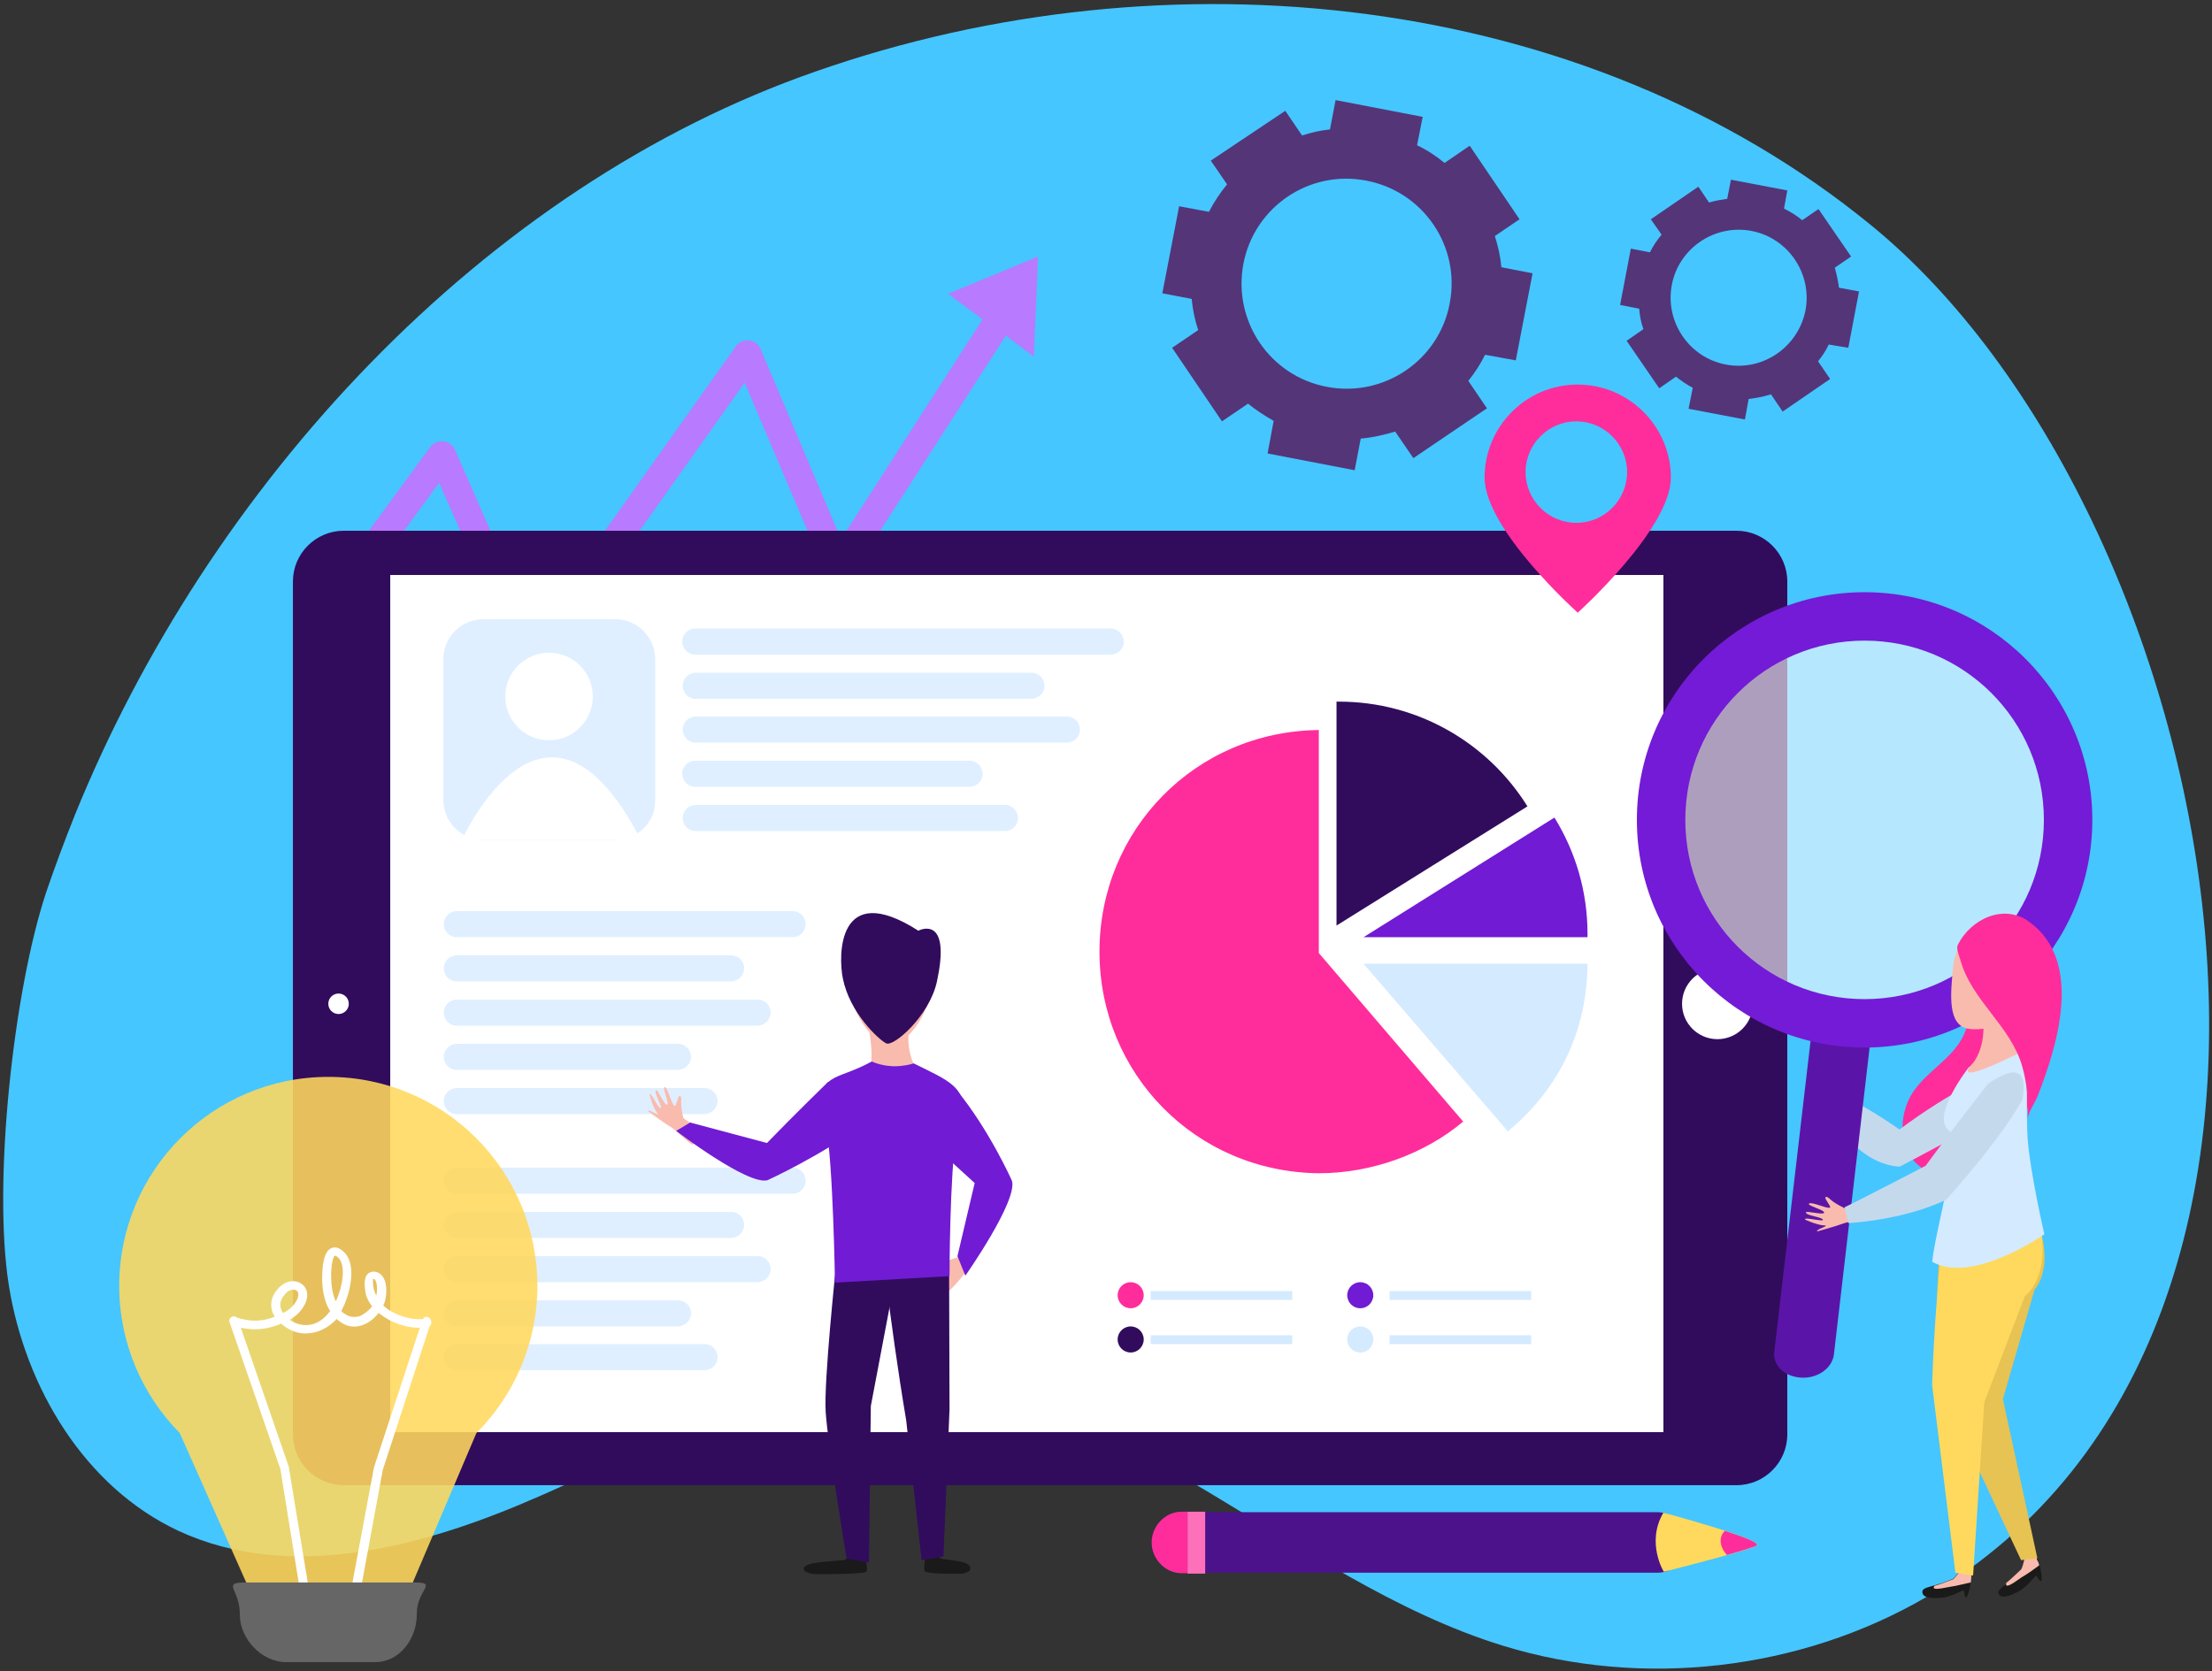 <?xml version="1.0" encoding="utf-8"?>
<!-- Generator: Adobe Illustrator 19.2.1, SVG Export Plug-In . SVG Version: 6.00 Build 0)  -->
<svg version="1.1" id="Layer_1" xmlns="http://www.w3.org/2000/svg" xmlns:xlink="http://www.w3.org/1999/xlink" x="0px" y="0px"
	 viewBox="0 0 475 359" style="enable-background:new 0 0 475 359;" xml:space="preserve">
<rect x="0" y="0" width="475" height="359" fill="#333333" stroke="none"/>
<style type="text/css">
	.st0{fill:#45C6FF;}
	.st1{fill:#B87AFF;}
	.st2{fill:#310C5C;}
	.st3{fill:#FFFFFF;}
	.st4{fill:#DFEFFF;}
	.st5{fill:#FF2D9B;}
	.st6{fill:#C5D9ED;}
	.st7{fill:#1A1A1A;}
	.st8{fill:#F9BBAE;}
	.st9{fill:#E6C353;}
	.st10{fill:#FFD95D;}
	.st11{fill:#D4EAFF;}
	.st12{opacity:0.6;}
	.st13{fill:#5A15A8;}
	.st14{fill:#731BD6;}
	.st15{fill:#711BD4;}
	.st16{fill:#4B128C;}
	.st17{fill:#FF70BB;}
	.st18{fill:#9964D4;}
	.st19{fill:#6E4A99;}
	.st20{fill:#9764D1;}
	.st21{opacity:0.88;fill:#FFD95D;}
	.st22{fill:#666666;}
	.st23{fill:#543578;}
</style>
<g>
	<g>
		<path class="st0" d="M1.9,276.1c3.5,21.9,16.3,43.3,36.4,52.7c24.4,11.3,53.2,3.3,77.7-7.5c24.6-10.8,49.2-24.7,76-24.7
			c48.1-0.1,84.9,42.8,130.8,56.9c30,9.2,63.8,5.3,90.9-10.5c99.3-58.1,63.3-233.3-12-294.7C340-2.1,250.5-11,175.3,15.3
			C103.5,40.2,44.7,104.5,16.1,175c-2.2,5.5-4.3,11.1-6.2,16.7C2.9,212.8-1.6,254.1,1.9,276.1z"/>
	</g>
</g>
<g>
	<g>
		<path class="st1" d="M222.9,55.1l-19.3,8l7.4,5.5l-30.4,47.2l-17.3-40.9c-0.4-1-1.4-1.7-2.5-1.8c-1.1-0.1-2.2,0.4-2.8,1.3
			l-43.3,61l-17-38.8c-0.4-1-1.4-1.7-2.5-1.8c-1.1-0.1-2.1,0.3-2.8,1.2l-26,35.5c-1,1.3-0.7,3.3,0.7,4.2c1.4,1,3.3,0.7,4.3-0.7
			l22.9-31.3l17.1,38.9c0.4,1,1.4,1.7,2.5,1.8c0.1,0,0.2,0,0.3,0c1,0,1.9-0.5,2.5-1.3l43.2-60.9l17.5,41.2c0.4,1,1.4,1.8,2.5,1.8
			c1.1,0.1,2.2-0.4,2.8-1.4l33.3-51.7l6,4.5L222.9,55.1z"/>
	</g>
	<g>
		<g>
			<path class="st2" d="M73.8,319c-6,0-10.9-4.9-10.9-10.9V124.9c0-6,4.9-10.9,10.9-10.9h299.1c6,0,10.9,4.9,10.9,10.9v183.2
				c0,6-4.9,10.9-10.9,10.9"/>
		</g>
		<g>
			<polyline class="st3" points="83.8,307.6 83.8,123.5 357.2,123.5 357.2,307.6 			"/>
		</g>
		<g>
			<circle class="st3" cx="368.8" cy="215.6" r="7.6"/>
		</g>
		<g>
			<circle class="st3" cx="72.7" cy="215.6" r="2.2"/>
		</g>
	</g>
	<g>
		<g>
			<g>
				<path class="st4" d="M132.1,180.4h-28.3c-4.8,0-8.6-3.9-8.6-8.6v-30.2c0-4.8,3.9-8.6,8.6-8.6h28.3c4.8,0,8.6,3.9,8.6,8.6v30.2
					C140.8,176.6,136.9,180.4,132.1,180.4z"/>
			</g>
			<g>
				<g>
					<circle class="st3" cx="117.9" cy="149.6" r="9.4"/>
				</g>
				<g>
					<path class="st3" d="M99.2,180.4c0,0,17.9-39.9,38.4,0H99.2z"/>
				</g>
			</g>
		</g>
		<g>
			<g>
				<path class="st4" d="M238.5,140.6h-89.2c-1.6,0-2.8-1.3-2.8-2.8l0,0c0-1.6,1.3-2.8,2.8-2.8h89.2c1.6,0,2.8,1.3,2.8,2.8l0,0
					C241.4,139.3,240.1,140.6,238.5,140.6z"/>
			</g>
			<g>
				<path class="st4" d="M221.5,150.1h-72.1c-1.6,0-2.8-1.3-2.8-2.8l0,0c0-1.6,1.3-2.8,2.8-2.8h72.1c1.6,0,2.8,1.3,2.8,2.8l0,0
					C224.3,148.8,223,150.1,221.5,150.1z"/>
			</g>
			<g>
				<path class="st4" d="M229.1,159.5h-79.7c-1.6,0-2.8-1.3-2.8-2.8l0,0c0-1.6,1.3-2.8,2.8-2.8h79.7c1.6,0,2.8,1.3,2.8,2.8l0,0
					C231.9,158.3,230.6,159.5,229.1,159.5z"/>
			</g>
			<g>
				<path class="st4" d="M208.2,169h-58.9c-1.6,0-2.8-1.3-2.8-2.8l0,0c0-1.6,1.3-2.8,2.8-2.8h58.9c1.6,0,2.8,1.3,2.8,2.8l0,0
					C211,167.8,209.7,169,208.2,169z"/>
			</g>
			<g>
				<path class="st4" d="M215.8,178.5h-66.4c-1.6,0-2.8-1.3-2.8-2.8l0,0c0-1.6,1.3-2.8,2.8-2.8h66.4c1.6,0,2.8,1.3,2.8,2.8l0,0
					C218.6,177.3,217.3,178.5,215.8,178.5z"/>
			</g>
		</g>
		<g>
			<g>
				<path class="st4" d="M170.2,201.3H98.1c-1.6,0-2.8-1.3-2.8-2.8l0,0c0-1.6,1.3-2.8,2.8-2.8h72.1c1.6,0,2.8,1.3,2.8,2.8l0,0
					C173,200,171.8,201.3,170.2,201.3z"/>
			</g>
			<g>
				<path class="st4" d="M156.9,210.8H98.1c-1.6,0-2.8-1.3-2.8-2.8l0,0c0-1.6,1.3-2.8,2.8-2.8h58.9c1.6,0,2.8,1.3,2.8,2.8l0,0
					C159.8,209.5,158.5,210.8,156.9,210.8z"/>
			</g>
			<g>
				<path class="st4" d="M162.6,220.3H98.1c-1.6,0-2.8-1.3-2.8-2.8l0,0c0-1.6,1.3-2.8,2.8-2.8h64.6c1.6,0,2.8,1.3,2.8,2.8l0,0
					C165.5,219,164.2,220.3,162.6,220.3z"/>
			</g>
			<g>
				<path class="st4" d="M145.5,229.8H98.1c-1.6,0-2.8-1.3-2.8-2.8l0,0c0-1.6,1.3-2.8,2.8-2.8h47.5c1.6,0,2.8,1.3,2.8,2.8l0,0
					C148.4,228.5,147.1,229.8,145.5,229.8z"/>
			</g>
			<g>
				<path class="st4" d="M151.2,239.3H98.1c-1.6,0-2.8-1.3-2.8-2.8l0,0c0-1.6,1.3-2.8,2.8-2.8h53.2c1.6,0,2.8,1.3,2.8,2.8l0,0
					C154.1,238,152.8,239.3,151.2,239.3z"/>
			</g>
		</g>
		<g>
			<g>
				<path class="st4" d="M170.2,256.4H98.1c-1.6,0-2.8-1.3-2.8-2.8l0,0c0-1.6,1.3-2.8,2.8-2.8h72.1c1.6,0,2.8,1.3,2.8,2.8l0,0
					C173,255.1,171.8,256.4,170.2,256.4z"/>
			</g>
			<g>
				<path class="st4" d="M156.9,265.9H98.1c-1.6,0-2.8-1.3-2.8-2.8l0,0c0-1.6,1.3-2.8,2.8-2.8h58.9c1.6,0,2.8,1.3,2.8,2.8l0,0
					C159.8,264.6,158.5,265.9,156.9,265.9z"/>
			</g>
			<g>
				<path class="st4" d="M162.6,275.4H98.1c-1.6,0-2.8-1.3-2.8-2.8l0,0c0-1.6,1.3-2.8,2.8-2.8h64.6c1.6,0,2.8,1.3,2.8,2.8l0,0
					C165.5,274.1,164.2,275.4,162.6,275.4z"/>
			</g>
			<g>
				<path class="st4" d="M145.5,284.9H98.1c-1.6,0-2.8-1.3-2.8-2.8l0,0c0-1.6,1.3-2.8,2.8-2.8h47.5c1.6,0,2.8,1.3,2.8,2.8l0,0
					C148.4,283.6,147.1,284.9,145.5,284.9z"/>
			</g>
			<g>
				<path class="st4" d="M151.2,294.3H98.1c-1.6,0-2.8-1.3-2.8-2.8v0c0-1.6,1.3-2.8,2.8-2.8h53.2c1.6,0,2.8,1.3,2.8,2.8v0
					C154.1,293.1,152.8,294.3,151.2,294.3z"/>
			</g>
		</g>
	</g>
	<g>
		<g>
			<path class="st5" d="M420.4,203c0.3-0.1,2.2,7.1,2.3,7.4c0.8,4.7,0.7,9.7-2.1,13.8c-2.8,4-7.2,6.4-9.9,10.5
				c-2.5,3.9-3,9.5-0.6,13.5c1.2,1.9,3.6,3.7,5.8,4.2c4.7,1.3,11.6-1.9,14.7-5.2c4.1-4.4,5.5-11.2,6.5-17c1-5.7,0.8-12.1-0.5-17.7
				c-1-4.2-2.8-8.9-7.3-10.3C426.5,201.4,423,202,420.4,203z"/>
		</g>
		<g>
			<path class="st6" d="M428.1,230.4c0,0-9.1,3.9-20.2,12.2c0,0-10.5-7.4-14.1-7.6l-1.8,2.2c0,0,5.4,12.6,15.9,13.4
				c0,0,15.4-8,24.7-13.6C432.6,237,440.5,229.2,428.1,230.4z"/>
		</g>
		<g>
			<path class="st7" d="M438.4,339.5c0,0.1,0,0-0.2,0.1c-0.3,0.1-0.8-1.4-1.1-1.1c-0.3,0.3-2,2.5-3.8,3.4c-1.5,0.8-3.5,1.6-4.1,0.5
				c-0.6-1.1,1.8-1.8,5-5.3c0.5-0.5,1.3-5.4,1.6-5.8c0.7-1.2,0.4,2.2,0.9,2.5c0.6,0.3,0.9,1.2,1.2,1.8
				C437.8,335.7,438.6,338.2,438.4,339.5z"/>
		</g>
		<g>
			<path class="st8" d="M437.9,336.2c-0.1-0.5-0.3-1-0.4-1c-0.3-0.6-1.1-5.1-1.9-3.9c-0.3,0.5-1.1,5.3-1.6,5.8c0,0-2.6,2.5-3.2,2.9
				c-0.2,1.1,0.8,0.6,3.3-1.2C435.2,338.2,437.4,336.6,437.9,336.2z"/>
		</g>
		<g>
			<path class="st7" d="M422.3,343.1c-0.1,0.1,0,0-0.2,0c-0.3,0-0.2-1.6-0.6-1.5c-0.4,0.2-2.8,1.5-4.8,1.6c-1.7,0.1-3.8,0.1-3.9-1.2
				c-0.1-1.3,2.4-1,6.6-2.9c0.6-0.3,3.3-4.4,3.7-4.7c1.1-0.8-0.5,2.2-0.2,2.6c0.4,0.5,0.3,1.5,0.3,2.1
				C423.3,339.5,422.9,342.1,422.3,343.1z"/>
		</g>
		<g>
			<path class="st8" d="M423.2,339.9c0.1-0.5,0.1-1,0.1-1.1c0-0.7,1-5.2-0.2-4.3c-0.4,0.3-3.1,4.4-3.7,4.7c0,0-3.3,1.3-4,1.4
				c-0.6,0.9,0.5,0.8,3.5,0.2C419.9,340.7,422.5,340,423.2,339.9z"/>
		</g>
		<g>
			<path class="st9" d="M417.9,259.4c0,0-4.1,18.5-0.4,40.5l16.5,35.2l3.5-0.4l-7.4-34.2l6.8-23.5c0,0,6.9-7.1-4-23.3L417.9,259.4z"
				/>
		</g>
		<g>
			<path class="st10" d="M418.2,257.6c0,0-2.6,17.6-3.3,39.9l5,40.3l3.8,0.6l2.4-37.2l8.7-22.8c0,0,8.2-5.6,0.6-23.6L418.2,257.6z"
				/>
		</g>
		<g>
			<path class="st11" d="M439,265.1c0,0-15.5,10.9-24.1,5.9c1.1-8.9,6.5-26.1,3.6-28.2c-4-3,4.3-13.6,4.3-13.6s6.3-2.8,11.8-3.7
				c1.1,4.1,0.4,12.4,0.8,19C436,252.2,439,265.1,439,265.1z"/>
		</g>
		<g class="st12">
			<circle class="st3" cx="400.4" cy="176.1" r="43.1"/>
		</g>
		<g>
			<path class="st13" d="M389.2,220.1l-8.2,70.3c-0.3,2.9,2.2,5.3,5.8,5.5c3.5,0.2,6.6-2,7-4.9l8.2-70.5
				C397.8,220.9,393.5,220.6,389.2,220.1z"/>
		</g>
		<g>
			<g>
				<path class="st14" d="M400.4,127.2c-27,0-48.9,21.9-48.9,48.9c0,27,21.9,48.9,48.9,48.9c27,0,48.9-21.9,48.9-48.9
					C449.3,149.1,427.4,127.2,400.4,127.2z M400.4,214.6c-21.3,0-38.5-17.2-38.5-38.5c0-21.3,17.2-38.5,38.5-38.5
					c21.3,0,38.5,17.2,38.5,38.5C438.9,197.4,421.7,214.6,400.4,214.6z"/>
			</g>
		</g>
		<g>
			<path class="st8" d="M401.9,261.4c0.1,0.5-4.8,0.9-5.8,1.3c-2.2,0.8-5.9,1.8-5.9,1.8c-0.3-0.5,3-1.3,1.5-1.3
				c-1.1,0-4-1.1-4.1-1.3c-0.2-0.6,4.4,0.7,3.8,0c-0.6-0.6-3.6-0.8-3.6-1.5c0-0.4,3.6,0.6,3.9,0.1c0.3-0.6-3.9-1.6-3.2-2
				c0.6-0.4,3.7,1.1,4.4,0.9c0.6-0.2-1.8-2.5-0.6-2.3c0.7,0.2,0.5,0.8,3.8,2.4c0.5,0.2,3-1.1,3.5-0.9
				C401.3,259.2,401.9,261.2,401.9,261.4z"/>
		</g>
		<g>
			<path class="st8" d="M437,210c-0.8,8.7-9.2,11.6-14.1,11c-4.9-0.6-4-7.8-3.5-13.3c0.5-5.5,4.8-9.4,9.7-8.7
				C434,199.7,437.5,204.6,437,210z"/>
		</g>
		<g>
			<path class="st8" d="M436.7,211.5c0,0-2.9,8.3-2,14.1c0,0-16.6,8.6-11,2.7c0,0,3.4-3.9,1.8-11.4L436.7,211.5z"/>
		</g>
		<g>
			<path class="st6" d="M426.9,232.8c0,0-6.8,8.6-13.4,17.6c0,0-14.2,7.4-17.4,8.9l0.8,3.4c0,0,11.5-0.5,21-5c0,0,11-12,16.4-21.5
				C434.1,236.3,437.1,225.7,426.9,232.8z"/>
		</g>
		<g>
			<path class="st5" d="M420.4,203c-0.4,0.8,0.4,2.5,0.6,3.3c2.4,8.6,10.7,14,13.2,22.6c1.1,3.7,1.4,7.7,1.2,11.5
				c0.1-1.5,1.7-3.7,2.2-5.1c4.2-10.7,9.8-28.7-1.7-37.2C430.4,193.9,423.1,197.4,420.4,203z"/>
		</g>
	</g>
	<g>
		<g>
			<path class="st7" d="M186,335.3c0,0.3,0.4,2,0,2.3c-1.1,0.6-11.1,0.5-11.1,0.5c-0.3,0-2-0.3-2.2-0.8c-1-1.8,5.4-1.9,8.4-2.2
				c0.9-0.1,1.7-1.5,2.3-1.5C185.8,333.7,186,333.8,186,335.3z"/>
		</g>
		<g>
			<path class="st7" d="M198.6,335c0,0.4-0.3,2.2,0,2.5c0.8,0.7,8.1,0.5,8.1,0.5c0.2,0,1.5-0.4,1.6-0.8c0.7-1.9-3.9-2-6.1-2.4
				c-0.7-0.1-1.2-1.5-1.7-1.5C198.8,333.3,198.6,333.4,198.6,335z"/>
		</g>
		<g>
			<path class="st8" d="M206.7,269.7l-5.2,1.7v7.8c0,0,5.4-3.8,7.8-9.5H206.7z"/>
		</g>
		<g>
			<path class="st2" d="M194.4,262.9c0,0-5.6,29.7-7.4,39.1l-0.4,33.6l-4.8-0.8c0,0-4-24-4.5-31.6c-0.4-6.6,2.2-31.1,2.2-31.1
				l7-18.3L194.4,262.9z"/>
		</g>
		<g>
			<path class="st2" d="M188.7,261.6c0,0,2.2,21.5,5.9,43.5l3.3,30l4.7-0.8l1.3-31.6l-0.1-33l-6.1-15.9L188.7,261.6z"/>
		</g>
		<g>
			<path class="st8" d="M148.8,245.8c-0.3,0.4-3.7-3.2-4.7-3.7c-2-1.2-5-3.5-5-3.5c0.2-0.5,2.9,1.5,2,0.4c-0.7-0.8-1.7-3.8-1.6-4
				c0.3-0.5,2.2,3.8,2.4,2.9c0.1-0.8-1.6-3.3-1-3.7c0.3-0.3,1.8,3.2,2.3,3.1c0.7-0.1-1.2-4-0.4-3.8c0.6,0.2,1.4,3.6,2,4
				c0.5,0.4,0.8-3,1.4-1.9c0.3,0.7-0.3,0.9,0.5,4.4c0.1,0.5,2.7,1.7,2.8,2.2C150.1,244.1,148.9,245.7,148.8,245.8z"/>
		</g>
		<g>
			<path class="st8" d="M184.6,213.4c0,0,3.3,9.7,2.4,15.4l9.5,0.4c0,0-2.8-5.1-0.6-10.4L184.6,213.4z"/>
		</g>
		<g>
			<path class="st15" d="M195.7,241.5c0,0,7.6,7.2,13.6,12.6l-3.7,15.7l1.7,4.2c0,0,11.3-16.1,10-20.4c0,0-4.9-11-11.9-19.5
				C205.4,234.1,193.8,231.1,195.7,241.5z"/>
		</g>
		<g>
			<path class="st15" d="M177.8,232.4c0,0-7.5,7.3-13.1,13.1l-16.5-4.4l-3,1.8c0,0,15.3,11.7,19.6,10.6c0,0,12-5.5,20.8-12.2
				C185.6,241.4,188.3,231,177.8,232.4z"/>
		</g>
		<g>
			<path class="st8" d="M200.6,209c0,5.6-4.2,15.1-9.4,15.1c-5.2,0-9.4-9.5-9.4-15.1c0-5.6,4.2-10.1,9.4-10.1
				C196.4,199,200.6,203.5,200.6,209z"/>
		</g>
		<g>
			<path class="st15" d="M205.4,243c-1.5,9.7-1.5,31.1-1.5,31.1l-24.6,1.4c0,0-0.4-25.9-1.9-33.3l-2.1-1.6c1.1-10.9,3.4-8,11.9-12.6
				c4.6,2,9,0.4,9,0.4c8.2,4,10.5,4.9,11.2,11.1L205.4,243z"/>
		</g>
		<g>
			<path class="st2" d="M201.2,210.8c-1.6,7.4-9.3,14.1-10.9,13.3c-1.6-0.8-7.8-6.5-9.3-13.9c-1-4.7-1.3-21.5,16.2-10.3
				C199.1,199,203.9,198.3,201.2,210.8z"/>
		</g>
	</g>
	<g>
		<g>
			<path class="st15" d="M292.8,201.3c16.3,0,31.9,0,48.1,0c0,0,0-0.5,0-0.7c0-9.2-2.6-17.7-7.1-25L292.8,201.3z"/>
		</g>
		<g>
			<path class="st2" d="M287.5,150.7c-0.2,0-0.5,0-0.5,0c0,16,0,32.3,0,48.1l41-25.6C319.6,159.7,304.6,150.7,287.5,150.7z"/>
		</g>
		<g>
			<path class="st11" d="M340.9,207c-16.2,0-31.8,0-48.1,0l31,36C334.2,234.4,340.8,222.2,340.9,207z"/>
		</g>
		<g>
			<path class="st5" d="M283.2,204.7v-47.9c-26.6,0.3-47.1,21.5-47.1,47.6c0,26.1,20.5,47.3,47.1,47.6v0c11.4,0,22.8-4.2,31-11.1
				L283.2,204.7z"/>
		</g>
	</g>
	<g>
		<g>
			<g>
				<circle class="st5" cx="242.8" cy="278.2" r="2.8"/>
			</g>
			<g>
				<rect x="247.1" y="277.3" class="st11" width="30.4" height="1.9"/>
			</g>
		</g>
		<g>
			<g>
				<circle class="st2" cx="242.8" cy="287.7" r="2.8"/>
			</g>
			<g>
				<rect x="247.1" y="286.8" class="st11" width="30.4" height="1.9"/>
			</g>
		</g>
		<g>
			<g>
				<circle class="st15" cx="292.1" cy="278.2" r="2.8"/>
			</g>
			<g>
				<rect x="298.4" y="277.3" class="st11" width="30.4" height="1.9"/>
			</g>
		</g>
		<g>
			<g>
				<circle class="st11" cx="292.1" cy="287.7" r="2.8"/>
			</g>
			<g>
				<rect x="298.4" y="286.8" class="st11" width="30.4" height="1.9"/>
			</g>
		</g>
	</g>
	<path class="st5" d="M338.8,82.6c-11.1,0-20,9-20,20c0,11.1,20,29,20,29s20-18,20-29C358.8,91.6,349.8,82.6,338.8,82.6z
		 M338.5,112.3c-6,0-10.9-4.9-10.9-10.9c0-6,4.9-10.9,10.9-10.9s10.9,4.9,10.9,10.9C349.4,107.4,344.5,112.3,338.5,112.3z"/>
	<g>
		<g>
			<path class="st16" d="M253.7,337.8c-3.5,0-6.4-2.9-6.4-6.5l0,0c0-3.6,2.9-6.5,6.4-6.5l102.2,0c3.5,0,6.4,2.9,6.4,6.5l0,0
				c0,3.6-2.9,6.5-6.4,6.5L253.7,337.8z"/>
		</g>
		<g>
			<path class="st10" d="M357.2,324.9c0,0,22.3,6,19.9,7.1c0,0,0.9,0.3-19.8,5.6C357.3,337.7,353.4,331.3,357.2,324.9z"/>
		</g>
		<g>
			<path class="st17" d="M258.8,324.7H255c0,3.8,0,7.6,0,13.3h3.8C258.8,332.3,258.8,328.5,258.8,324.7z"/>
		</g>
		<g>
			<path class="st5" d="M255,324.7h-1.3c-3.5,0-6.4,3.1-6.4,6.6c0,3.5,2.9,6.6,6.4,6.6h1.3C255,332.3,255,328.5,255,324.7z"/>
		</g>
		<g>
			<path class="st5" d="M370.6,333.7c0.1,0.1,0.1,0.2,0.2,0.3c6.7-1.9,6.3-2,6.3-2c1-0.5-2.4-1.8-6.7-3.2
				C369.2,329.9,369.1,331.9,370.6,333.7z"/>
		</g>
	</g>
	<g>
		<g>
			<g>
				<path class="st19" d="M83.9,354.7c-0.2,0.3-0.5,0.5-0.8,0.5c-0.2,0-0.3,0-0.5-0.1c-0.5-0.3-0.6-0.8-0.4-1.3"/>
			</g>
		</g>
		<g>
			<g>
				<path class="st20" d="M83.3,356c-0.1,0.1-0.3,0.1-0.4,0.1c-0.4,0-0.7-0.2-0.9-0.5c-0.2-0.5,0-1,0.4-1.3"/>
			</g>
		</g>
	</g>
	<g>
		<path class="st21" d="M115.4,276.2c0-24.8-20.1-44.9-44.9-44.9c-24.8,0-44.9,20.1-44.9,44.9c0,12.3,5,23.5,13,31.6l18.5,41.6h27.5
			l17.7-41.6C110.4,299.7,115.4,288.5,115.4,276.2z"/>
		<g>
			<path class="st3" d="M66.2,347.9c-0.5,0-0.9-0.3-0.9-0.8l-5.1-31.6L49.3,284c-0.2-0.5,0.1-1,0.6-1.2c0.5-0.2,1,0.1,1.2,0.6
				L62,315l5.2,31.7c0.1,0.5-0.3,1-0.8,1.1C66.4,347.8,66.3,347.9,66.2,347.9z"/>
		</g>
		<g>
			<path class="st3" d="M75.4,347.9c-0.1,0-0.1,0-0.2,0c-0.5-0.1-0.9-0.6-0.8-1.1l5.9-31.6l10.4-31.7c0.2-0.5,0.7-0.8,1.2-0.6
				c0.5,0.2,0.8,0.7,0.6,1.2l-10.3,31.6l-5.8,31.5C76.3,347.5,75.9,347.9,75.4,347.9z"/>
		</g>
		<g>
			<path class="st22" d="M89.5,346.8c0,5.2-3.7,10.2-8.9,10.2H61.4c-5.2,0-9.9-5-9.9-10.2v-0.2c0-5.2-4-6.7,1.2-6.7H89
				c5.2,0,0.5,1.5,0.5,6.7V346.8z"/>
		</g>
		<g>
			<path class="st3" d="M65.7,286.4c-0.2,0-0.4,0-0.5,0c-1.8-0.1-3.5-0.9-4.8-2.1c-2.2,0.9-5.6,2-10.4,0.4c-0.5-0.2-0.8-0.7-0.6-1.2
				c0.2-0.5,0.7-0.8,1.2-0.6c3.8,1.3,6.5,0.7,8.4-0.1c-0.1-0.2-0.3-0.5-0.4-0.7c-0.7-1.8-0.4-3.6,1-5.2c1.7-2,3.9-2.1,5.2-1.1
				c1.2,0.8,1.7,2.7,0.4,4.8c-0.7,1.2-1.7,2.1-3,2.9c0.9,0.6,2,1,3,1.1c2.7,0.2,4.5-1.4,5.7-3c-1.6-2.5-1.8-5.8-1.7-7.9
				c0.1-3.2,0.7-5,1.9-5.6c0.5-0.2,1.3-0.4,2.4,0.5c3.2,2.5,1.8,8.4,0.5,11.5c-0.2,0.5-0.5,1-0.7,1.5c0.3,0.3,0.5,0.5,0.9,0.7
				c0.9,0.6,1.9,0.7,3,0.4c1-0.4,2-1.2,2.7-2.1c-0.7-0.9-1.2-1.9-1.4-2.9c-0.2-1.2-0.5-3.3,0.6-4.2c0.3-0.2,1-0.6,2-0.2
				c2.3,1,2,4.8,1.5,6.4c-0.1,0.2-0.2,0.5-0.3,0.7c0.3,0.3,0.7,0.6,1.1,0.9c2.5,1.6,5.7,2.4,8.1,1.9c0.5-0.1,1,0.2,1.1,0.7
				c0.1,0.5-0.2,1-0.7,1.1c-2.9,0.6-6.7-0.3-9.5-2.2c-0.4-0.3-0.7-0.5-1.1-0.8c-0.9,1.2-2.1,2.1-3.4,2.6c-1.7,0.6-3.3,0.4-4.7-0.6
				c-0.3-0.2-0.6-0.4-0.9-0.7C70.5,285.2,68.2,286.4,65.7,286.4z M63,277c-0.6,0-1.3,0.3-1.9,1.1c-0.9,1-1.1,2.1-0.7,3.2
				c0.1,0.2,0.2,0.5,0.4,0.7c1.3-0.6,2.2-1.5,2.8-2.5c0.6-1,0.6-1.9,0.1-2.3C63.5,277.1,63.2,277,63,277z M71.9,269.7
				c-0.2,0.1-0.7,1-0.8,3.9c0,1.6,0.1,4,1,5.9c0.1-0.1,0.1-0.3,0.2-0.4c1.2-2.7,2.2-7.6,0.1-9.2C72,269.7,71.9,269.7,71.9,269.7z
				 M80.1,274.7c0,0.1-0.1,1.1,0.2,2.3c0.1,0.4,0.3,0.9,0.5,1.3c0.3-1.3,0.2-3.3-0.5-3.6C80.1,274.7,80.1,274.7,80.1,274.7z"/>
		</g>
	</g>
	<g>
		<g>
			<g>
				<path class="st23" d="M325.5,77.4l3.6-18.7l-6.7-1.3c-0.2-2.3-0.7-4.5-1.4-6.7l5.3-3.6l-10.7-15.8l-5.4,3.7
					c-1.8-1.5-3.8-2.8-5.9-3.8l1.2-6.1l-18.7-3.6l-1.2,6.3c-2.1,0.2-4.1,0.7-6,1.3l-3.6-5.3L260,34.5l3.5,5.1
					c-1.5,1.8-2.8,3.8-3.9,5.9l-6.4-1.2L249.6,63l6.3,1.2c0.2,2.3,0.7,4.6,1.4,6.7l-5.6,3.8l10.7,15.8l5.6-3.8
					c1.7,1.4,3.6,2.6,5.5,3.7l-1.3,7l18.7,3.6l1.3-6.8c2.5-0.2,5-0.8,7.4-1.5l3.9,5.7l15.8-10.7l-4-5.9c1.4-1.7,2.6-3.6,3.6-5.6
					L325.5,77.4z M285,83.1C272.7,80.8,264.7,69,267,56.7c2.3-12.2,14.1-20.3,26.4-17.9c12.2,2.3,20.3,14.1,17.9,26.4
					C309,77.4,297.2,85.4,285,83.1z"/>
			</g>
		</g>
		<g>
			<g>
				<path class="st23" d="M396.9,74.7l2.3-12.1l-4.3-0.8c-0.2-1.5-0.5-2.9-0.9-4.3l3.5-2.4l-7-10.2l-3.5,2.4c-1.2-1-2.5-1.8-3.9-2.5
					l0.7-3.9l-12.1-2.3l-0.8,4.1c-1.3,0.2-2.6,0.4-3.9,0.8l-2.3-3.4l-10.2,7l2.3,3.3c-1,1.2-1.8,2.4-2.5,3.8l-4.1-0.8l-2.3,12.1
					l4.1,0.8c0.1,1.5,0.4,3,0.9,4.4l-3.6,2.5l7,10.2l3.6-2.5c1.1,0.9,2.3,1.7,3.6,2.4l-0.9,4.5l12.1,2.3l0.8-4.4
					c1.6-0.2,3.2-0.5,4.8-1l2.5,3.7l10.2-7l-2.6-3.8c0.9-1.1,1.7-2.3,2.3-3.6L396.9,74.7z M370.6,78.3c-7.9-1.5-13.1-9.2-11.6-17.1
					c1.5-7.9,9.2-13.1,17.1-11.6c7.9,1.5,13.1,9.2,11.6,17.1C386.1,74.6,378.5,79.8,370.6,78.3z"/>
			</g>
		</g>
	</g>
</g>
</svg>

